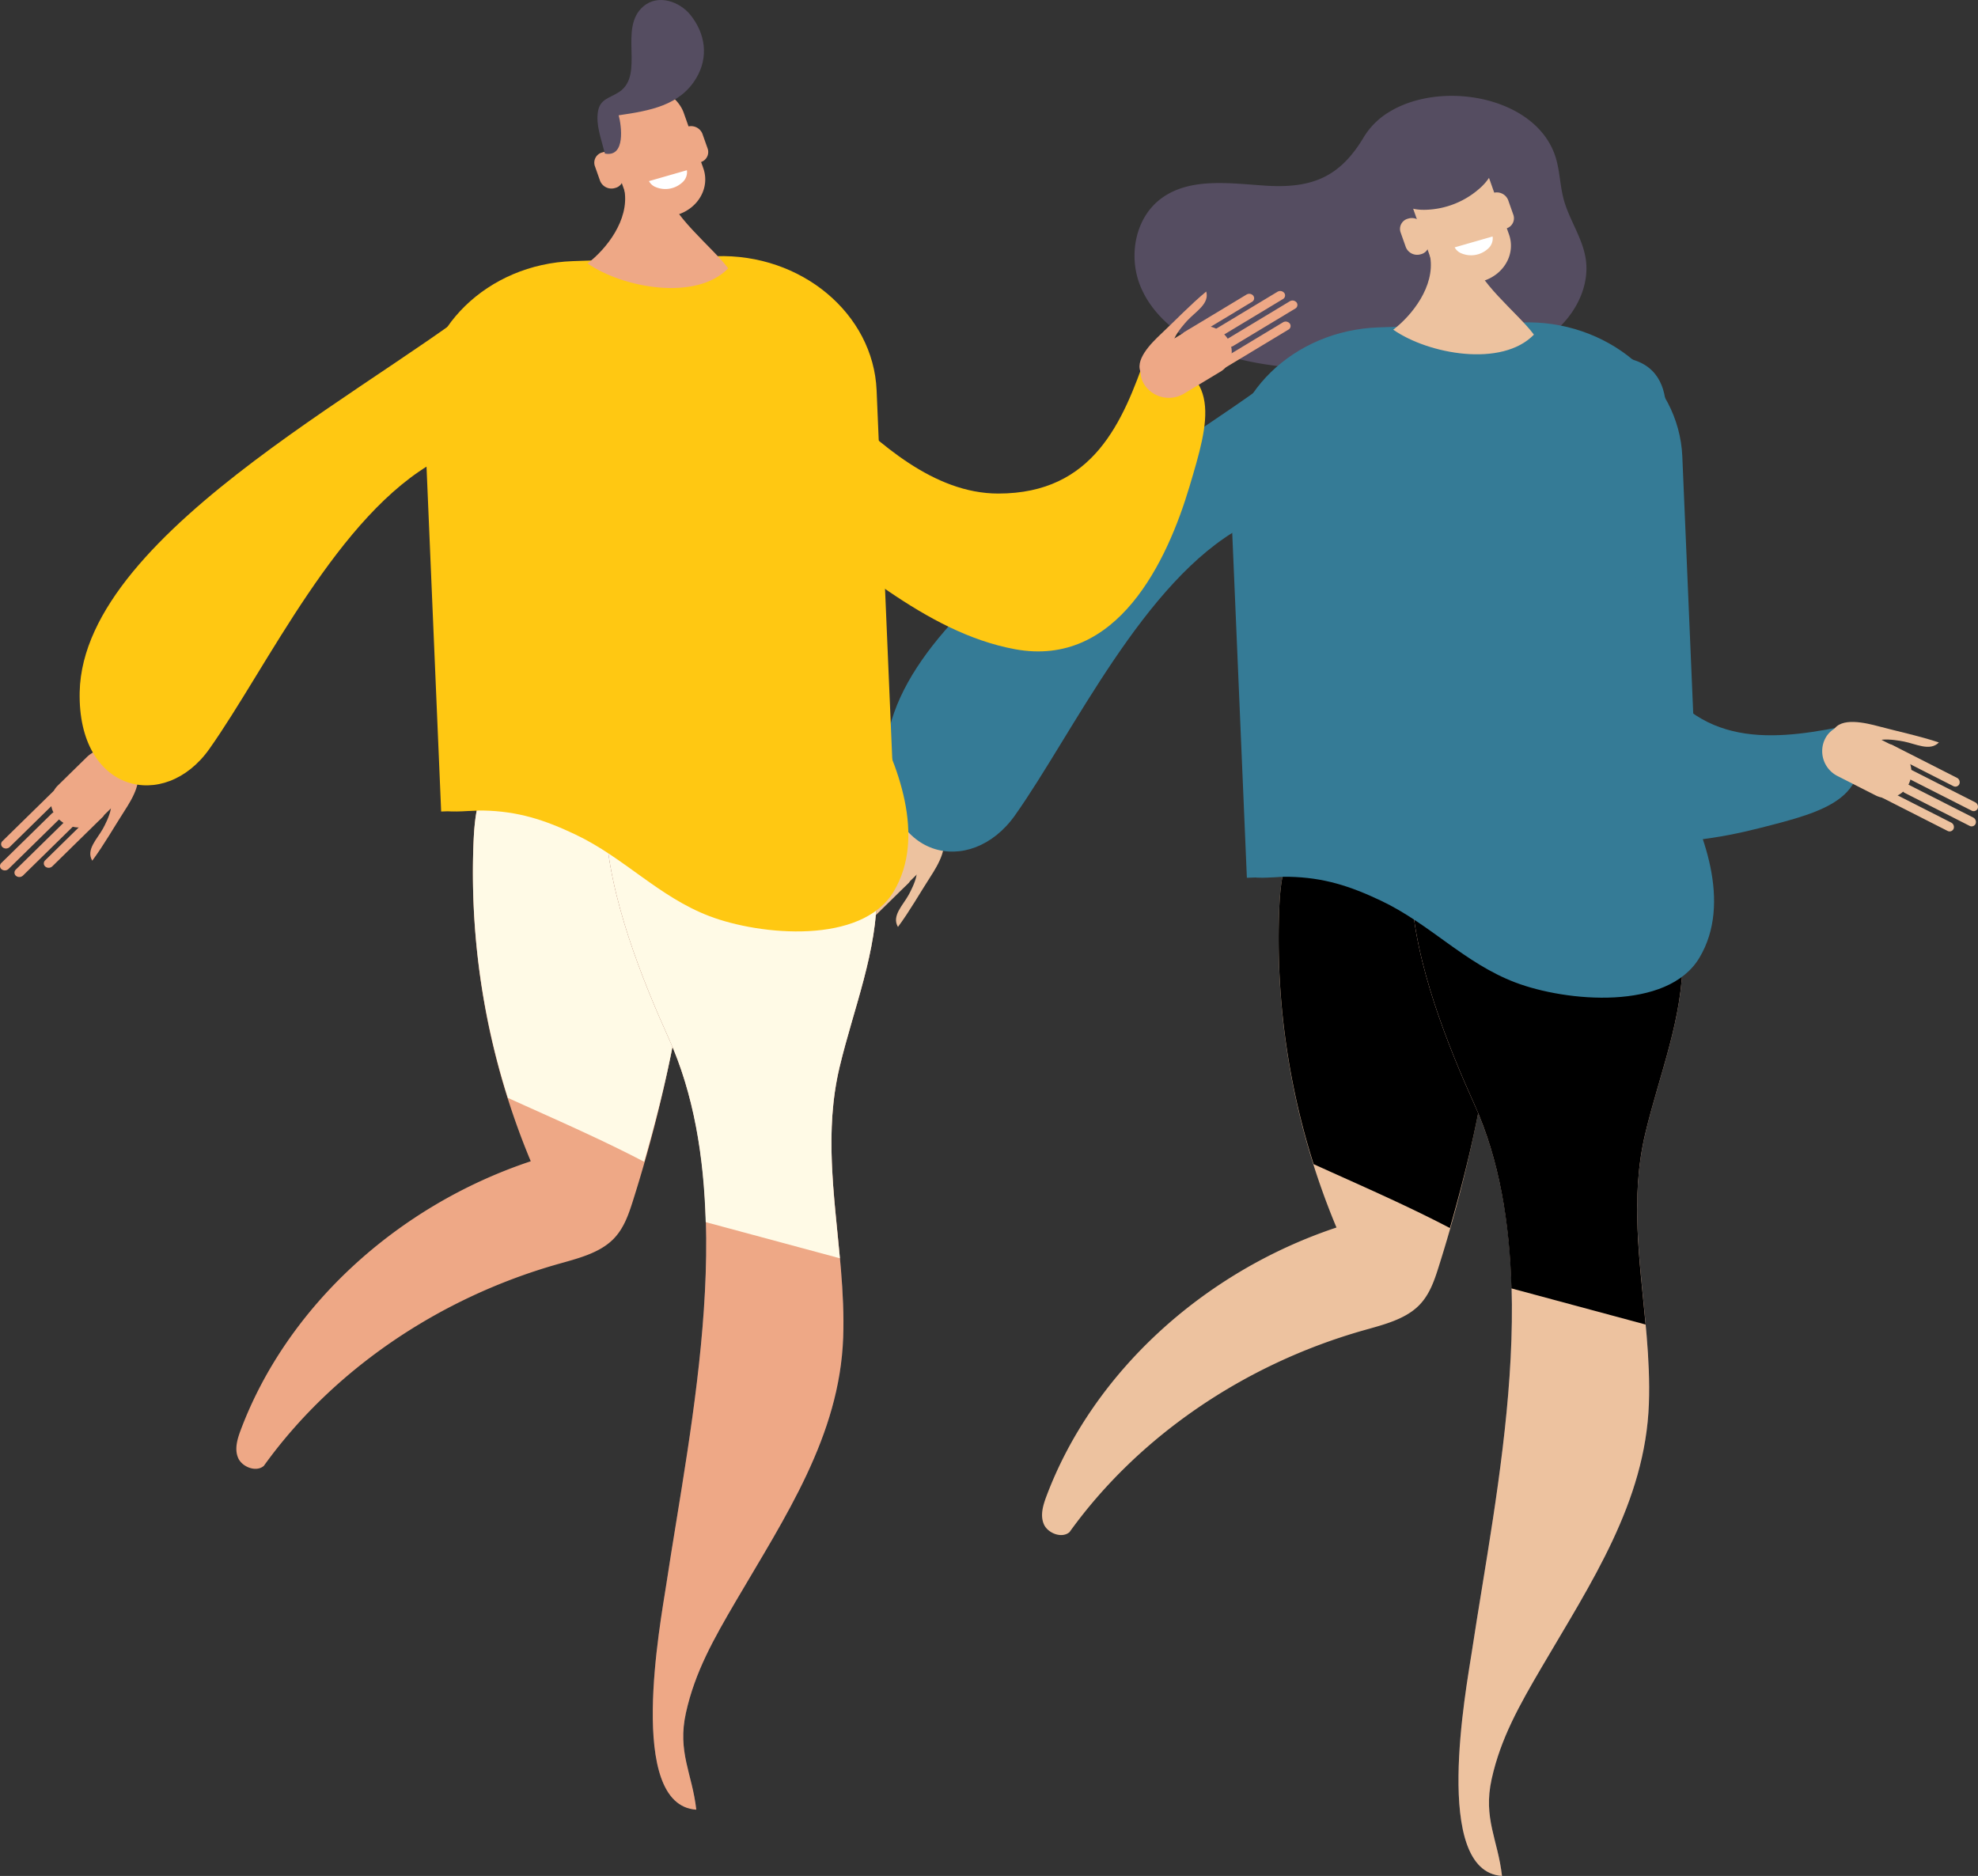 <svg xmlns="http://www.w3.org/2000/svg" width="526.524" height="499.337"><rect width="100%" height="100%" fill="#333333" stroke="none"/><defs><clipPath id="a"><path fill="none" d="M0 0h526.524v499.337H0z"/></clipPath></defs><g clip-path="url(#a)"><path d="M369.685 29.866a19.829 19.829 0 0 0-6.665 6.644c-6.292 10.553-13.662 13.727-26.229 12.903-9.461-.62-19.968-2.2-27.573 3.334-7.126 5.184-8.947 15.524-5.6 23.561s10.93 13.841 19.18 17.068 17.221 4.191 26.072 4.984c16.2 1.454 32.828 2.4 48.465-1.977 6.579-1.842 13.024-4.7 17.873-9.416s7.909-11.5 6.89-18.1c-.857-5.56-4.4-10.383-5.863-15.82-.962-3.57-1.008-7.334-2.052-10.882-4.834-16.435-30.429-21.054-44.5-12.294" fill="#554d61"/><path d="M344.672 224.722c-3.3 5.085-3.891 11.194-4.144 17.079a198.957 198.957 0 0 0 15.228 84.939c-35.772 11.915-64.945 38.931-77.191 71.485-.913 2.428-1.732 5.114-.7 7.5s4.789 3.876 6.833 2.093c18.185-25.323 46.39-44.67 78.317-53.718 5.254-1.489 10.9-2.87 14.616-6.54 2.848-2.812 4.145-6.595 5.3-10.258a382.592 382.592 0 0 0 10.14-39.015c3.955-19.377 6.286-39.865-1.184-58.38-6.293-15.6-32.712-37.583-47.224-15.189" fill="#edc29f"/><path d="M385.946 326.881c2.708-9.462 5.173-18.981 7.135-28.59 3.955-19.377 6.286-39.864-1.183-58.38-6.295-15.6-32.714-37.583-47.225-15.189-3.3 5.086-3.893 11.194-4.145 17.079a198.141 198.141 0 0 0 9.138 68.07c12.224 5.55 24.569 10.876 36.28 17.01"/><path d="M392.502 294.038c-13.531-30-37.1-90.63 17.517-94.928 28.989-2.815 37.754 36.387 37.89 55.39.118 16.482-6.174 31.346-9.949 47.181-5.726 24.01 1.827 47.879.958 72-.943 26.151-15.419 47.689-28.569 70.145-5.961 10.183-10.885 18.882-13.287 29.727-2.327 10.507 1.694 16.189 2.754 25.784-18.716-1.2-9.484-50.045-8.006-59.815 6.639-43.854 19.853-103 .692-145.484" fill="#554d61"/><path d="M392.502 294.038c-13.531-30-37.1-90.63 17.517-94.928 28.989-2.815 37.754 36.387 37.89 55.39.118 16.482-6.174 31.346-9.949 47.181-5.726 24.01 1.827 47.879.958 72-.943 26.151-15.419 47.689-28.569 70.145-5.961 10.183-10.885 18.882-13.287 29.727-2.327 10.507 1.694 16.189 2.754 25.784-18.716-1.2-9.484-50.045-8.006-59.815 6.639-43.854 19.853-103 .692-145.484" fill="#edc29f"/><path d="M402.327 342.943c-.48-17.411-3.178-34.169-9.825-48.905-13.531-30-37.1-90.63 17.517-94.928 28.989-2.815 37.755 36.387 37.89 55.39.118 16.481-6.174 31.346-9.949 47.179-4.05 16.987-1.473 33.9.083 50.888z"/><path d="M331.906 233.648l-4.582-107.956c-.868-20.419 16.958-37.765 39.613-38.546l38.116-1.319c22.653-.782 41.9 15.286 42.765 35.705l4.583 107.955z" fill="#357b96"/><path d="M370.868 87.758c5.022-3.825 11.1-11.539 9.851-19.322-.92-6.3 5.96-.842 11.2-.739.669 6.861 12.216 15.693 16.394 21.377-8.529 8.8-28.081 5.221-37.443-1.316" fill="#edc29f"/><path d="M401.161 54.198c.017.044.038.086.054.13 1.215 3.438-.892 7.113-4.707 8.209s-7.892-.806-9.106-4.243c-.017-.044-.024-.09-.041-.135z" fill="#fff"/><path d="M378.204 67.675a3.254 3.254 0 0 1-3.975-1.853l-1.431-4.047a2.815 2.815 0 0 1 2.055-3.584 3.256 3.256 0 0 1 3.977 1.853l1.431 4.047a2.817 2.817 0 0 1-2.056 3.584m22.609-6.833a3.254 3.254 0 0 1-3.977-1.853l-1.429-4.042a2.814 2.814 0 0 1 2.055-3.584 3.255 3.255 0 0 1 3.977 1.851l1.429 4.047a2.815 2.815 0 0 1-2.055 3.584" fill="#edc29f"/><path d="M375.537 53.763l5.181 14.669c1.836 5.2 8.055 8.094 13.823 6.439s8.98-7.26 7.143-12.457l-5.183-14.665a8.815 8.815 0 0 0-.907-1.862 10.531 10.531 0 0 0-4.531-3.926 12.06 12.06 0 0 0-8.383-.652c-5.765 1.656-8.98 7.26-7.143 12.458" fill="#edc29f"/><path d="M397.317 62.947a3.635 3.635 0 0 1-1.281 3.3 6.662 6.662 0 0 1-7.42 1.007 3.592 3.592 0 0 1-1.4-1.408z" fill="#fff"/><path d="M248.285 218.922l-.3-.252a7.881 7.881 0 0 0-10.292.389l-7.747 7.591a6.136 6.136 0 0 0 .433 9.274l.306.254a7.879 7.879 0 0 0 10.288-.39l7.744-7.589a6.137 6.137 0 0 0-.43-9.275" fill="#edc29f"/><path d="M230.414 228.266a1.406 1.406 0 0 0-1.836.069l-13.463 13.2a1.094 1.094 0 0 0 .077 1.654 1.405 1.405 0 0 0 1.835-.069l13.465-13.2a1.093 1.093 0 0 0-.076-1.653m3.548 7.589a1.406 1.406 0 0 0-1.836.07l-13.463 13.194a1.1 1.1 0 0 0 .077 1.656 1.406 1.406 0 0 0 1.836-.069l13.463-13.2a1.1 1.1 0 0 0-.077-1.656m7.812-2.461a1.4 1.4 0 0 0-1.835.07l-13.465 13.2a1.093 1.093 0 0 0 .078 1.654 1.4 1.4 0 0 0 1.835-.069l13.465-13.2a1.1 1.1 0 0 0-.078-1.656m-11.663.707a1.409 1.409 0 0 0-1.836.069l-13.463 13.2a1.1 1.1 0 0 0 .076 1.654 1.406 1.406 0 0 0 1.836-.069l13.465-13.2a1.1 1.1 0 0 0-.078-1.654" fill="#edc29f"/><path d="M241.183 230.855c5.309-1.657 1.793 5.334.682 7.36-1.49 2.724-4.589 5.577-2.835 8.52 3.166-4.278 5.824-9 8.662-13.395 1.959-3.034 5.374-8.621 2.326-11.563" fill="#edc29f"/><path d="M434.203 95.621c15.232 4.041 7.773 25.482 5.433 34.98-3.538 14.368-8.021 33.679.82 48.148 12.994 21.267 33.78 18.045 52.855 14.063 6.78 19.676-7.259 23.118-25.069 27.646-20.456 5.2-52.408 8.693-61.954-16.738-8.478-22.586-1.369-49.643.112-72.432 1.547-23.8 4.226-38.39 27.8-35.667" fill="#357b96"/><path d="M485.736 196.83l-.155.35a7.424 7.424 0 0 0 3.583 9.4l9.917 5.039a6.5 6.5 0 0 0 9.035-2.984l.156-.353a7.426 7.426 0 0 0-3.584-9.392l-9.915-5.037a6.5 6.5 0 0 0-9.037 2.982" fill="#edc29f"/><path d="M500.531 210.731a1.327 1.327 0 0 0 .64 1.677l17.237 8.757a1.161 1.161 0 0 0 1.613-.533 1.323 1.323 0 0 0-.64-1.675l-17.237-8.758a1.161 1.161 0 0 0-1.613.533m6.405-5.397a1.327 1.327 0 0 0 .64 1.677l17.237 8.757a1.16 1.16 0 0 0 1.613-.531 1.325 1.325 0 0 0-.64-1.677l-17.238-8.755a1.158 1.158 0 0 0-1.613.531m-4.868-6.527a1.323 1.323 0 0 0 .64 1.675l17.237 8.758a1.16 1.16 0 0 0 1.613-.532 1.324 1.324 0 0 0-.64-1.675l-17.237-8.758a1.161 1.161 0 0 0-1.613.532m4.325 10.575a1.32 1.32 0 0 0 .64 1.675l17.235 8.757a1.161 1.161 0 0 0 1.614-.531 1.326 1.326 0 0 0-.64-1.675l-17.236-8.759a1.157 1.157 0 0 0-1.611.532" fill="#edc29f"/><path d="M499.744 200.062c-3.291-4.443 4.717-3.143 7.066-2.682 3.155.618 6.942 2.685 9.306.245-5.215-1.732-10.706-2.872-15.939-4.267-3.61-.962-10.2-2.56-12.158 1.076" fill="#edc29f"/><path d="M348.787 92.858c-27.949 25.164-112.165 65.189-113.1 108.957-.577 26.864 22.6 32.016 34.5 15.2 15.434-21.8 34.285-62.513 60.67-76.834 10.6-5.753 53.343-27.582 17.934-47.323m-16.828 140.39c3.509.832 7.473.06 11.141.135 9.28.191 16.311 2.479 24.529 6.379 13.049 6.192 22.165 16.589 35.722 21.747 13.511 5.141 40.505 7.643 49.006-6.567 8.749-14.626 1.066-34.085-6.052-47.342-4.753-8.85-10.656-19.013-19.021-25.593-7.412-5.828-19.48-8.858-29.064-9.56-28.85-2.113-39.419 18.237-53.335 37.755" fill="#357b96"/><path d="M130.197 207.086c-3.3 5.085-3.891 11.194-4.144 17.079a198.98 198.98 0 0 0 15.228 84.939c-35.771 11.915-64.944 38.934-77.184 71.486-.913 2.428-1.734 5.115-.7 7.5s4.789 3.876 6.833 2.095c18.187-25.325 46.388-44.67 78.316-53.719 5.254-1.489 10.9-2.87 14.616-6.538 2.848-2.814 4.147-6.6 5.306-10.259a382.2 382.2 0 0 0 10.139-39.015c3.957-19.377 6.287-39.864-1.184-58.38-6.292-15.6-32.712-37.583-47.224-15.189" fill="#eea886"/><path d="M171.473 309.245c2.707-9.462 5.173-18.979 7.133-28.59 3.957-19.377 6.287-39.864-1.181-58.38-6.295-15.6-32.714-37.583-47.227-15.189-3.294 5.085-3.891 11.194-4.144 17.079a198.141 198.141 0 0 0 9.138 68.07c12.224 5.55 24.569 10.876 36.28 17.01" fill="#fffae6"/><path d="M178.029 276.402c-13.531-30-37.1-90.63 17.517-94.928 28.989-2.815 37.754 36.388 37.89 55.39.118 16.482-6.174 31.346-9.949 47.181-5.726 24.01 1.827 47.879.958 72-.943 26.151-15.419 47.687-28.569 70.143-5.963 10.183-10.885 18.882-13.287 29.727-2.327 10.507 1.694 16.189 2.754 25.784-18.716-1.2-9.484-50.045-8.006-59.815 6.639-43.854 19.853-103 .692-145.484" fill="#554d61"/><path d="M178.029 276.402c-13.531-30-37.1-90.63 17.517-94.928 28.989-2.815 37.754 36.388 37.89 55.39.118 16.482-6.174 31.346-9.949 47.181-5.726 24.01 1.827 47.879.958 72-.943 26.151-15.419 47.687-28.569 70.143-5.963 10.183-10.885 18.882-13.287 29.727-2.327 10.507 1.694 16.189 2.754 25.784-18.716-1.2-9.484-50.045-8.006-59.815 6.639-43.854 19.853-103 .692-145.484" fill="#eea886"/><path d="M187.853 325.307c-.482-17.411-3.178-34.169-9.825-48.905-13.531-30-37.1-90.63 17.517-94.928 28.989-2.815 37.755 36.388 37.89 55.39.118 16.481-6.174 31.346-9.949 47.179-4.05 16.987-1.474 33.9.083 50.888z" fill="#fffae6"/><path d="M117.433 216.011l-4.583-107.955c-.863-20.419 16.96-37.765 39.613-38.547l38.117-1.313c22.655-.783 41.9 15.286 42.765 35.7l4.583 107.955z" fill="#ffc812"/><path d="M156.395 70.118c5.022-3.827 11.1-11.539 9.851-19.324-.92-6.3 5.96-.84 11.2-.738.667 6.861 12.216 15.691 16.394 21.377-8.529 8.8-28.082 5.219-37.443-1.316" fill="#eea886"/><path d="M186.687 36.567c.017.044.038.086.054.132 1.216 3.438-.892 7.112-4.707 8.207s-7.891-.8-9.106-4.243c-.017-.044-.024-.09-.04-.135z" fill="#fff"/><path d="M163.73 50.038a3.257 3.257 0 0 1-3.977-1.853l-1.429-4.046a2.815 2.815 0 0 1 2.055-3.584 3.255 3.255 0 0 1 3.977 1.851l1.431 4.047a2.817 2.817 0 0 1-2.056 3.584m22.61-6.831a3.253 3.253 0 0 1-3.977-1.851l-1.431-4.048a2.815 2.815 0 0 1 2.055-3.584 3.254 3.254 0 0 1 3.975 1.851l1.431 4.047a2.815 2.815 0 0 1-2.055 3.584" fill="#eea886"/><path d="M161.064 36.127l5.182 14.669c1.836 5.2 8.054 8.094 13.821 6.439s8.982-7.26 7.144-12.457l-5.181-14.669a8.769 8.769 0 0 0-.907-1.861 10.525 10.525 0 0 0-4.531-3.928 12.069 12.069 0 0 0-8.383-.652c-5.767 1.656-8.98 7.26-7.144 12.458" fill="#eea886"/><path d="M182.845 45.311a3.632 3.632 0 0 1-1.281 3.3 6.662 6.662 0 0 1-7.42 1.007 3.6 3.6 0 0 1-1.4-1.406z" fill="#fff"/><path d="M161.012 40.877c5.6 1.074 4.407-7.473 3.677-10.189 8.281-1.209 16.357-2.6 20.692-9.97 3.268-5.557 2.4-11.744-1.579-16.724-2.791-3.495-8.523-5.7-12.535-2.3-6.783 5.761.464 18.12-6.4 22.751-2.526 1.7-5.144 1.828-5.694 5.257-.565 3.527.744 6.853 1.841 11.17" fill="#554d61"/><path d="M33.81 201.286l-.3-.252a7.879 7.879 0 0 0-10.29.389l-7.747 7.592a6.134 6.134 0 0 0 .431 9.272l.306.254a7.878 7.878 0 0 0 10.287-.39l7.744-7.589a6.137 6.137 0 0 0-.43-9.276" fill="#eea886"/><path d="M15.941 210.63a1.4 1.4 0 0 0-1.835.069L.641 223.894a1.1 1.1 0 0 0 .077 1.654 1.406 1.406 0 0 0 1.836-.069l13.463-13.2a1.091 1.091 0 0 0-.077-1.653m3.55 7.594a1.406 1.406 0 0 0-1.836.07L4.192 231.485a1.1 1.1 0 0 0 .075 1.656 1.405 1.405 0 0 0 1.835-.069l13.465-13.2a1.094 1.094 0 0 0-.077-1.654m7.812-2.463a1.407 1.407 0 0 0-1.836.069l-13.463 13.2a1.1 1.1 0 0 0 .077 1.656 1.406 1.406 0 0 0 1.836-.069l13.465-13.2a1.1 1.1 0 0 0-.078-1.654m-11.662.703a1.407 1.407 0 0 0-1.836.069L.341 229.724a1.1 1.1 0 0 0 .077 1.656 1.406 1.406 0 0 0 1.836-.07l13.463-13.2a1.092 1.092 0 0 0-.077-1.653" fill="#eea886"/><path d="M26.711 213.225c5.309-1.659 1.793 5.334.682 7.361-1.492 2.721-4.59 5.576-2.835 8.517 3.166-4.277 5.824-8.994 8.662-13.395 1.959-3.033 5.374-8.619 2.326-11.561" fill="#eea886"/><path d="M189.391 94.033c11.358-10.7 26.4 6.537 33.555 13.362 10.829 10.327 25.518 23.979 42.777 23.977 25.366 0 33.177-19.08 39.448-37.113 20.782 4.394 16.618 17.93 11.479 35.18-5.9 19.816-19.2 48.394-46.462 43.372-24.212-4.462-44.373-24.281-63.663-37.2-20.142-13.488-31.607-23.209-17.134-41.582" fill="#ffc812"/><path d="M304.823 102.669l.23.309a7.808 7.808 0 0 0 10.1 1.809l9.513-5.733a6.2 6.2 0 0 0 2-9.106l-.231-.311a7.81 7.81 0 0 0-10.1-1.806l-9.51 5.733a6.193 6.193 0 0 0-2.006 9.1" fill="#eea886"/><path d="M324.632 97.384a1.394 1.394 0 0 0 1.8.323l16.533-9.967a1.105 1.105 0 0 0 .358-1.625 1.4 1.4 0 0 0-1.8-.321l-16.529 9.966a1.1 1.1 0 0 0-.358 1.623m-1.469-8.132a1.394 1.394 0 0 0 1.8.323l16.534-9.966a1.107 1.107 0 0 0 .358-1.625 1.4 1.4 0 0 0-1.8-.323l-16.533 9.966a1.106 1.106 0 0 0-.358 1.625m-8.236.743a1.392 1.392 0 0 0 1.8.321l16.533-9.966a1.1 1.1 0 0 0 .358-1.623 1.394 1.394 0 0 0-1.8-.323L315.29 88.37a1.1 1.1 0 0 0-.358 1.624m11.515 1.786a1.394 1.394 0 0 0 1.8.323l16.533-9.966a1.108 1.108 0 0 0 .36-1.627 1.4 1.4 0 0 0-1.8-.32l-16.534 9.966a1.105 1.105 0 0 0-.358 1.623" fill="#eea886"/><path d="M314.842 92.579c-5.594.484-.349-5.565 1.259-7.3 2.16-2.329 5.918-4.445 4.982-7.677-4.194 3.484-8.01 7.5-11.92 11.179-2.695 2.531-7.473 7.236-5.28 10.743" fill="#eea886"/><path d="M134.313 75.22c-27.949 25.166-112.169 65.189-113.104 108.959-.577 26.863 22.6 32.016 34.5 15.2 15.434-21.8 34.285-62.511 60.67-76.833 10.6-5.753 53.343-27.582 17.934-47.325m-16.822 140.39c3.509.832 7.473.06 11.141.135 9.279.191 16.311 2.479 24.529 6.379 13.049 6.192 22.165 16.589 35.722 21.747 13.509 5.141 40.505 7.644 49.006-6.566 8.749-14.628 1.066-34.086-6.052-47.343-4.753-8.85-10.656-19.012-19.021-25.593-7.412-5.828-19.48-8.858-29.064-9.56-28.85-2.113-39.419 18.237-53.337 37.755" fill="#ffc812"/><path d="M385.829 35.79c-6.911-1.6-13.569 5.007-14.389 11.9-.255 2.147-.032 4.52 1.455 6.12 1.535 1.649 4.021 2.066 6.3 2.038a22.647 22.647 0 0 0 15.286-6.261c2.6-2.522 4.6-6.4 2.971-9.609a9.092 9.092 0 0 0-4.745-3.81 26.138 26.138 0 0 0-13.642-1.9" fill="#554d61"/></g></svg>